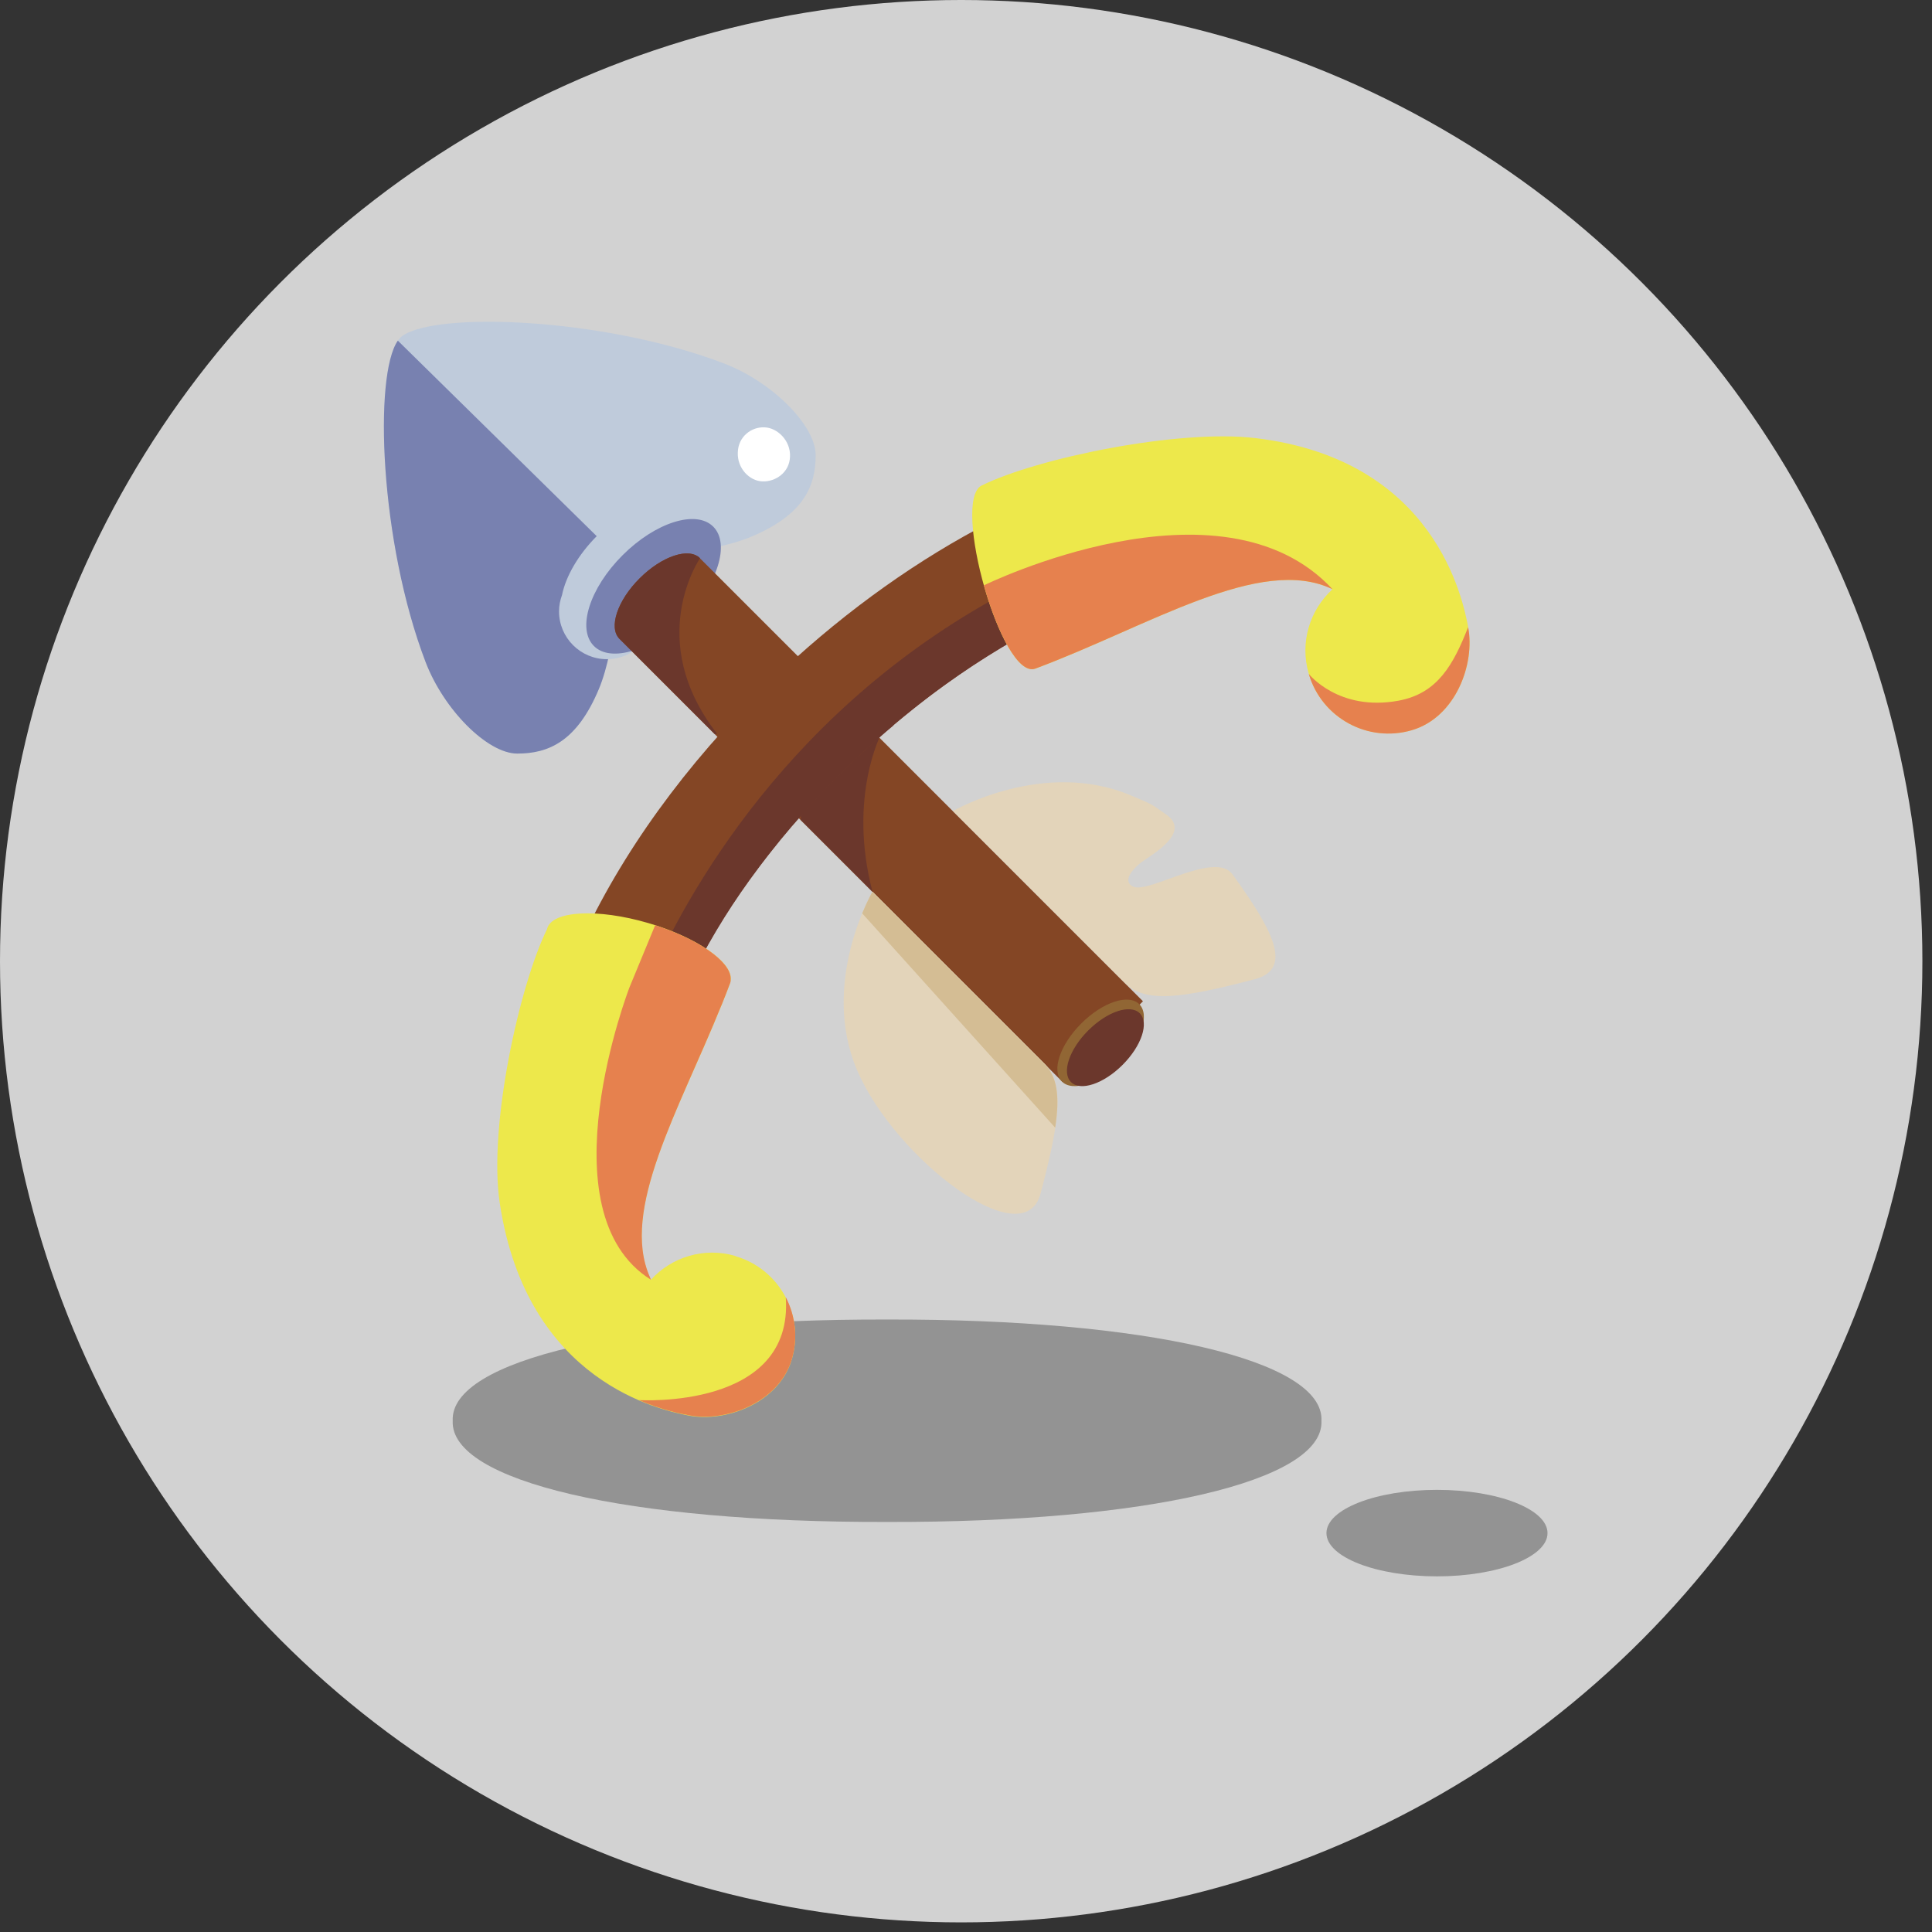 <?xml version="1.0" encoding="UTF-8"?>
<svg id="icons" xmlns="http://www.w3.org/2000/svg" viewBox="0 0 201 201">
  <rect x="0" y="0" width="201" height="201" fill="#333333" stroke="none"/>
  <defs>
    <style>
      .cls-1 {
        fill: #846025;
      }

      .cls-2 {
        fill: #939393;
      }

      .cls-3 {
        fill: #fff;
      }

      .cls-4 {
        fill: #d4bd94;
      }

      .cls-5 {
        fill: #7881b0;
      }

      .cls-6 {
        fill: #844625;
      }

      .cls-7 {
        fill: #6b372c;
      }

      .cls-8 {
        fill: #e3d4ba;
      }

      .cls-9 {
        fill: #916634;
      }

      .cls-10 {
        fill: none;
      }

      .cls-11 {
        fill: #bfcbdb;
      }

      .cls-12 {
        fill: #ede84b;
      }

      .cls-13 {
        fill: #d2d2d2;
      }

      .cls-14 {
        fill: #e6814e;
      }
    </style>
  </defs>
  <circle class="cls-13" cx="100" cy="100" r="100"/>
  <g>
    <path class="cls-2" d="m137.48,147.81c.3,6.3-18.16,10.6-45.19,10.53-27.03.07-45.5-4.23-45.19-10.53-.3-6.3,18.16-10.6,45.19-10.53,27.03-.07,45.49,4.23,45.19,10.53Z"/>
    <ellipse class="cls-2" cx="149.5" cy="159.5" rx="11.5" ry="4.5"/>
  </g>
  <ellipse class="cls-8" cx="68.5" cy="62.5" rx="5.64" ry="2.94" transform="translate(-24.13 66.74) rotate(-45)"/>
  <path class="cls-11" d="m64.56,58.09c.8-.03,9.09-.37,13.57-2.24,5.49-2.3,6.73-5.26,6.73-8.5,0-3.11-4.58-7.65-9.54-9.54-12.52-4.78-29.96-5.41-33.47-2.85-.08.03-.32.29-.42.42-2.56,3.51-1.93,20.95,2.85,33.47,1.89,4.96,6.43,9.53,9.54,9.54,3.24,0,6.2-1.23,8.5-6.73,1.88-4.49,2.22-12.78,2.24-13.57Z"/>
  <path class="cls-5" d="m62.31,71.67c1.82-4.36,2.19-12.27,2.24-13.46l-23.16-22.77c-2.52,3.61-1.88,20.95,2.88,33.42,1.89,4.96,6.43,9.53,9.54,9.54,3.24,0,6.2-1.23,8.5-6.73Z"/>
  <path class="cls-11" d="m70.26,51.86c-.35,0-.69.05-1.03.12-2.07.08-4.77,1.42-7.11,3.76-2,2-3.26,4.26-3.65,6.17-.19.53-.31,1.09-.31,1.69,0,2.75,2.23,4.98,4.98,4.98s4.98-2.23,4.98-4.98c0-.27-.04-.54-.08-.8.2-.18.41-.35.6-.54h0c.39-.39.75-.8,1.09-1.21.18.02.35.05.53.05,2.56,0,4.63-2.07,4.63-4.63s-2.07-4.63-4.63-4.63Z"/>
  <ellipse class="cls-5" cx="68" cy="61" rx="8.78" ry="4.57" transform="translate(-23.22 65.95) rotate(-45)"/>
  <path class="cls-6" d="m72.83,58.07c-1.16-1.16-3.97-.22-6.29,2.1-2.32,2.31-3.25,5.13-2.1,6.29l46.09,46.09,8.38-8.38-46.09-46.09Z"/>
  <path class="cls-7" d="m91.69,76.32s-3.5,6.57-.92,16.45l-7.46-7.46s-.21-8.26,8.38-8.99Z"/>
  <path class="cls-8" d="m99.15,84.38s9.45-5.51,18.59-1.59c2.1.9,1.78.68,3.59,1.95,2.76,1.94-1.8,4.33-2.69,5.05-1.5,1.23-1.55,2.13-.69,2.47,1.68.67,8.49-3.78,10.28-1.29,4.01,5.57,6.46,9.81,2.32,10.9-7.7,2.03-11.42,2.49-13.52.4l-17.88-17.88Z"/>
  <path class="cls-8" d="m90.77,92.77s-5.51,9.45-1.59,18.59c3.92,9.15,17.34,19.43,19.08,12.81,2.03-7.7,2.49-11.42.4-13.52l-17.88-17.88Z"/>
  <ellipse class="cls-1" cx="103.5" cy="61" rx="3.18" ry="6.17" transform="translate(-12.76 30.72) rotate(-15.92)"/>
  <ellipse class="cls-9" cx="114.5" cy="108.5" rx="5.69" ry="2.85" transform="translate(-43.18 112.74) rotate(-45)"/>
  <ellipse class="cls-7" cx="115" cy="109" rx="5.06" ry="2.53" transform="translate(-43.39 113.24) rotate(-45)"/>
  <ellipse class="cls-1" cx="67" cy="98.5" rx="2.01" ry="6.18" transform="translate(-45.27 138.32) rotate(-75.3)"/>
  <path class="cls-6" d="m124.96,47.27c-14.03,1.57-29.88,9.73-43.48,22.39-8.75,8.14-15.77,17.47-20.32,26.79h0c-.3,1.13,2.01,2.79,5.2,3.73,3.2.94,6.07.79,6.4-.34.02-.06.12-.17.12-.17,3.9-7.32,9.64-14.69,16.72-21.27,11.59-10.79,25.3-17.99,36.68-19.27l-1.33-11.86Z"/>
  <path class="cls-7" d="m92.96,75.44c.65-.55,1.3-1.08,1.95-1.6.26-.21.52-.41.78-.62.77-.6,1.54-1.19,2.32-1.75.12-.09.24-.18.36-.26.96-.69,1.92-1.35,2.89-1.99.04-.02.07-.05.11-.07.91-.6,1.83-1.17,2.75-1.73.14-.08.27-.16.41-.24.89-.53,1.79-1.04,2.69-1.53.06-.03.12-.07.18-.1,2-1.08,4-2.04,5.99-2.86l-3.37-3.68c-24.97,11.11-37.05,31.1-41.91,41.58,2.45.44,4.41.18,4.68-.74.02-.06.22-.35.27-.44.39-.73.81-1.47,1.24-2.2.1-.17.2-.34.3-.51,1.02-1.71,2.14-3.41,3.35-5.09.11-.15.22-.3.33-.45.5-.69,1.02-1.38,1.55-2.06.15-.19.3-.38.45-.57.63-.8,1.28-1.6,1.96-2.39.01-.01.02-.03.03-.04.69-.8,1.4-1.6,2.12-2.39.19-.21.38-.41.57-.62.55-.59,1.12-1.18,1.69-1.77.21-.22.43-.44.64-.65.76-.76,1.54-1.52,2.33-2.26.85-.79,1.71-1.55,2.58-2.3.25-.22.51-.43.77-.65Z"/>
  <path class="cls-12" d="m152.75,65.25c-.54-2.74-3.34-17.43-22.13-19.67-8.05-.96-22.72,2.08-28.49,4.93-3.19,1.58,2.1,20.36,5.59,19.05,11.86-4.43,23.4-11.89,30.91-8.26-2.36,2.16-3.43,5.53-2.47,8.8,1.34,4.58,6.14,7.2,10.72,5.86s6.6-6.92,5.86-10.72Z"/>
  <path class="cls-10" d="m66.38,100.18c3.2.94,6.07.79,6.4-.34.02-.06-11.61-3.39-11.61-3.39-.3,1.13,2.01,2.79,5.2,3.72Z"/>
  <path class="cls-12" d="m76.52,130.67c-3.27-.96-6.65.11-8.8,2.47-3.63-7.52,3.83-19.05,8.26-30.91,0-.01,0-.02,0-.04,0,0,0-.01,0-.02.01-.04,0-.08.02-.11.01-.06.03-.13.03-.19.08-1.84-3.61-4.38-8.59-5.84-5.26-1.54-9.97-1.29-10.51.56,0,.01,0,.03,0,.04,0,0,0,0-.01.02-2.85,5.77-6.13,20.47-4.93,28.49,2.81,18.76,16.93,21.59,19.67,22.13,3.8.74,9.38-1.28,10.72-5.86,1.34-4.58-1.28-9.38-5.86-10.72Z"/>
  <path class="cls-14" d="m67.61,132.86c-3.09-7,3.02-17.34,7.41-28.19.03-.08.06-.15.1-.23.3-.74.58-1.47.86-2.21.05-.12.03-.29.04-.45-.03-1.74-3.32-4.06-7.86-5.52l-2.67,6.46s-9.03,23.36,2.23,30.42c-.04-.09-.07-.19-.11-.28,0,0,0,0,0,0Z"/>
  <path class="cls-14" d="m102.36,60.9c1.35,4.81,3.59,9.32,5.36,8.66,11.86-4.43,23.4-11.88,30.91-8.26-11.63-12.52-36.27-.4-36.27-.4Z"/>
  <path class="cls-14" d="m66.47,145.66c2.38,1.03,4.34,1.42,5.2,1.58,3.8.74,9.38-1.28,10.72-5.86.65-2.23.35-4.51-.64-6.42.85,11.73-15.25,10.7-15.27,10.7Z"/>
  <path class="cls-14" d="m136.16,70.11c1.34,4.58,6.14,7.2,10.72,5.86,4.58-1.34,6.6-6.92,5.86-10.72-1.53,3.88-3.16,6.9-7.26,7.65-6.23,1.14-9.32-2.79-9.32-2.79Z"/>
  <path class="cls-4" d="m90.77,92.77s-.49.84-1.07,2.25l20.08,22.3c.5-3.3.21-5.32-1.13-6.66l-17.88-17.88Z"/>
  <path class="cls-7" d="m66.55,60.17c-2.32,2.31-3.25,5.13-2.1,6.29l9.93,9.93c.14-.04.22-.06.22-.06-7.62-9.8-1.77-18.25-1.77-18.25-1.16-1.16-3.97-.22-6.29,2.1Z"/>
  <path class="cls-3" d="m79.31,50.08c-1.33-.04-2.63-1.36-2.55-3.02.05-1.67,1.45-2.67,2.78-2.6,1.33.04,2.73,1.38,2.65,3.05-.05,1.67-1.55,2.64-2.88,2.57Z"/>
</svg>